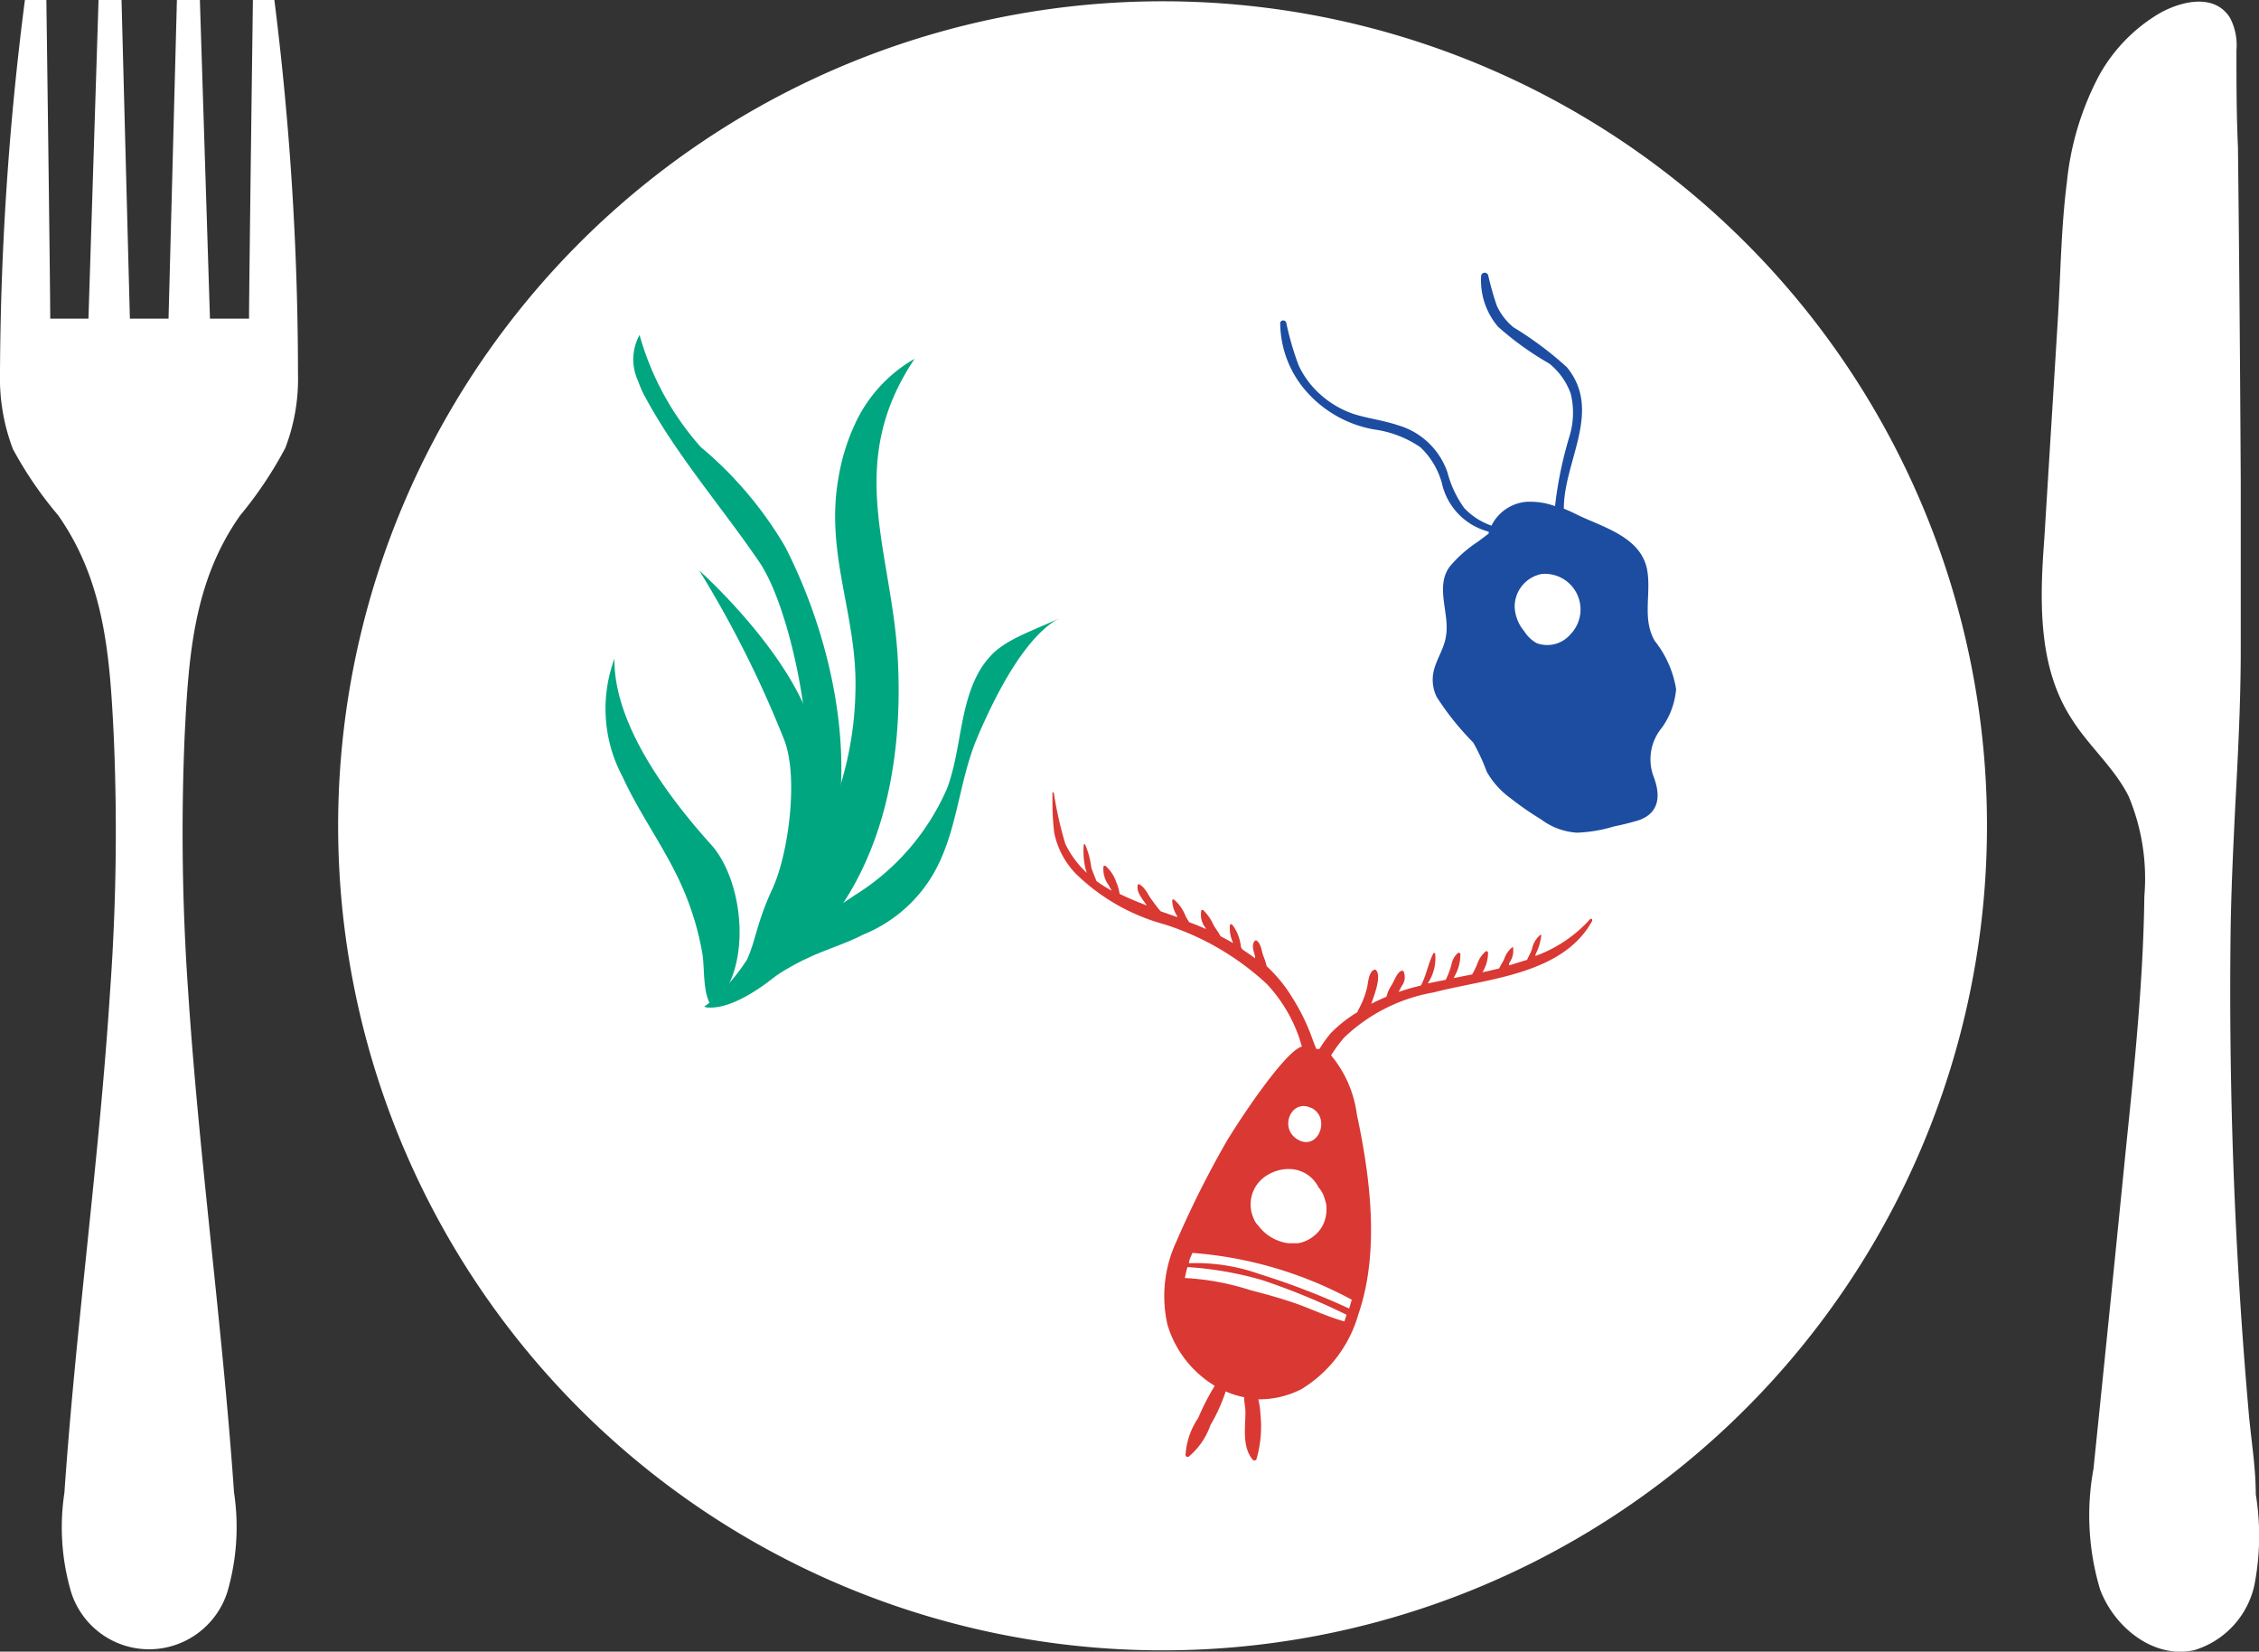 <?xml version="1.0" encoding="UTF-8"?> <svg xmlns="http://www.w3.org/2000/svg" viewBox="0 0 105.22 76.92"><rect x="0" y="0" width="105.22" height="76.92" fill="#333333" stroke="none"/><defs><style>.cls-1{fill:#fcbc10;}.cls-2{fill:#d73432;}.cls-3{fill:#00a680;}.cls-4{fill:#fff;}.cls-5{fill:#1c4da1;}.cls-6{fill:#d93833;}</style></defs><title>Cirujano azul - comida</title><g id="Layer_2" data-name="Layer 2"><g id="Layer_1-2" data-name="Layer 1"><path class="cls-1" d="M48.15,19.55c.19,1.73-.94,3.6-1.95,4.71-.06.78.2,3.06,3.7,3.92a11.39,11.39,0,0,0,6.66-1.93C57,20.14,52.1,19.17,48.15,19.55Z"></path><path class="cls-1" d="M50.49,27.59c-1.45.46-2.53,3-2.15,4.28a5.33,5.33,0,0,0,3.36,1.77,5.64,5.64,0,0,0,4.22-5.24C54.47,28.77,50.92,28.05,50.49,27.59Z"></path><path class="cls-1" d="M48.68,31.62a4.77,4.77,0,0,0,1,2.64C45,35.78,42.78,35.1,40.38,32A10.9,10.9,0,0,1,48.68,31.62Z"></path><path class="cls-1" d="M37.56,20.62a.47.47,0,0,1-.32-.12c-.47-.42-2-1.89-1.74-3.33a2.35,2.35,0,0,1,1.6-1.72,5.36,5.36,0,0,1,4.1.14,3,3,0,0,0,1.94.26,5.64,5.64,0,0,0,.79-.38c1.48-.79,3.5-1.87,9.2.3a.47.47,0,1,1-.33.89c-5.31-2-7-1.1-8.42-.35a8.22,8.22,0,0,1-.9.43,3.69,3.69,0,0,1-2.58-.25,4.47,4.47,0,0,0-3.43-.16c-.62.26-1,.59-1,1-.13.77.69,1.81,1.43,2.47a.47.47,0,0,1,0,.67A.48.48,0,0,1,37.56,20.62Z"></path><path class="cls-1" d="M46.82,18.93c-5.9-1.58-10.72.53-12.3.95C35.09,24,42,28,47.06,24.27A10,10,0,0,0,46.82,18.93ZM43.16,21.8a1,1,0,1,1,1-1A1,1,0,0,1,43.16,21.8Z"></path><path class="cls-1" d="M47.58,29.59a.47.47,0,0,1-.33-.14.46.46,0,0,1,0-.67l1.85-1.85a.46.46,0,0,1,.67,0,.48.48,0,0,1,0,.67l-1.85,1.85A.51.51,0,0,1,47.58,29.59Z"></path><path class="cls-1" d="M45.51,27.52a.47.47,0,0,1-.33-.14.46.46,0,0,1,0-.67L47,24.86a.47.47,0,0,1,.67.67l-1.85,1.85A.49.49,0,0,1,45.51,27.52Z"></path><path class="cls-1" d="M46.55,28.55a.47.47,0,0,1-.34-.8l1.85-1.86a.5.5,0,0,1,.68,0,.48.48,0,0,1,0,.67l-1.86,1.86A.46.46,0,0,1,46.55,28.55Z"></path><path class="cls-2" d="M72.87,37a4.37,4.37,0,0,0,5.85,1.58c1.47-.86,3.58-3.6,2.23-6.5a5.5,5.5,0,0,0-6.11-3.26.52.52,0,0,0-.25.93,5.93,5.93,0,0,1,1.88,3.05,3.2,3.2,0,0,1-.41,2.29.41.41,0,0,1-.74-.12c-.67-2.67-2.21-3.29-2.21-3.29C71.83,32.89,71.74,35.08,72.87,37Z"></path><path class="cls-2" d="M66.74,31.67s-1.54.62-2.21,3.29a.41.41,0,0,1-.74.12,3.2,3.2,0,0,1-.41-2.29,5.87,5.87,0,0,1,1.88-3.05.52.52,0,0,0-.25-.93,5.5,5.5,0,0,0-6.11,3.26c-1.35,2.9.76,5.64,2.23,6.5A4.37,4.37,0,0,0,67,37C68.11,35.08,68,32.89,66.74,31.67Z"></path><path class="cls-2" d="M69.92,40.64c-3.92,0-7.1,1.91-7.1,4.27,0,1,.37,3.88,2.44,4.66s2.43,1.69,4.66,1.69,2.6-.9,4.67-1.69S77,45.86,77,44.91C77,42.55,73.85,40.64,69.92,40.64Z"></path><path class="cls-2" d="M78.45,38.36c-.61-.45-1.92.3-2.93,1.67a7.74,7.74,0,0,0-.49.79,6.57,6.57,0,0,1,2,1.59,6.21,6.21,0,0,0,.66-.76C78.72,40.28,79.05,38.8,78.45,38.36Z"></path><path class="cls-2" d="M64.33,40c-1-1.37-2.33-2.12-2.93-1.67s-.27,1.92.74,3.29a6.21,6.21,0,0,0,.66.76,6.57,6.57,0,0,1,2-1.59A7.74,7.74,0,0,0,64.33,40Z"></path><path class="cls-2" d="M78.43,45.22H76.36a.4.4,0,0,1-.4-.41v-.66a.4.4,0,0,1,.4-.4h1.85a2.14,2.14,0,0,0,1.12-.32l1.57-1a.36.36,0,0,1,.44.06h0a.36.36,0,0,1,0,.49l-1.29,1.45A2.16,2.16,0,0,1,78.43,45.22Z"></path><path class="cls-2" d="M81.69,49.59l-2.42-1.28a3.22,3.22,0,0,0-1.49-.37h-1.7a.4.4,0,0,1-.4-.4v-.67a.4.4,0,0,1,.4-.4H78a3.2,3.2,0,0,1,2,.7l2.17,1.75a.4.4,0,0,1,.06.56h0A.4.4,0,0,1,81.69,49.59Z"></path><path class="cls-2" d="M76.37,52.33h0a.27.27,0,0,0,.28-.07l.82-.79a1,1,0,0,0,0-1.51L75,47.82l-.53,1.55,2,1.43a.28.28,0,0,1,.08.37l-.43.75A.28.28,0,0,0,76.37,52.33Z"></path><path class="cls-2" d="M61.41,45.22h2.07a.41.41,0,0,0,.41-.41v-.66a.4.4,0,0,0-.41-.4H61.64a2.15,2.15,0,0,1-1.13-.32l-1.56-1a.36.36,0,0,0-.44.06h0a.36.36,0,0,0,0,.49l1.3,1.45A2.15,2.15,0,0,0,61.41,45.22Z"></path><path class="cls-2" d="M58.16,49.59l2.42-1.28a3.22,3.22,0,0,1,1.49-.37h1.7a.4.4,0,0,0,.4-.4v-.67a.4.4,0,0,0-.4-.4H61.88a3.2,3.2,0,0,0-2,.7l-2.17,1.75a.4.4,0,0,0-.06.56h0A.4.4,0,0,0,58.16,49.59Z"></path><path class="cls-2" d="M63.48,52.33h0a.26.26,0,0,1-.28-.07l-.82-.79a1,1,0,0,1,0-1.51l2.4-2.14.53,1.55-2,1.43a.28.28,0,0,0-.08.37l.43.75A.28.28,0,0,1,63.48,52.33Z"></path><circle class="cls-2" cx="67.64" cy="40.35" r="1.13"></circle><circle class="cls-2" cx="72.21" cy="40.35" r="1.13"></circle><path class="cls-3" d="M37.43,41C35,41,32.81,42.55,31.52,43c-.59,0-1.18-.88-2.36-1.48a.31.31,0,0,0-.43.37c.2.64.6,2.15.6,2.15s-.4,1.51-.6,2.14a.31.31,0,0,0,.43.38c1.18-.6,1.77-1.48,2.36-1.48C32.81,45.48,35,47,37.43,47c4,0,7.15-3,7.15-3S41.38,41,37.43,41Z"></path><path class="cls-3" d="M46,47.73c-2.59,0-4.88,1.61-6.25,2.06-.62,0-1.24-.93-2.49-1.56a.33.33,0,0,0-.46.39c.22.67.64,2.27.64,2.27s-.42,1.6-.64,2.27a.33.33,0,0,0,.46.4c1.25-.64,1.87-1.57,2.49-1.57,1.37.45,3.66,2.06,6.25,2.06,4.18,0,7.56-3.16,7.56-3.16S50.21,47.73,46,47.73Z"></path><path class="cls-3" d="M35,54.44c-2.17,0-4.08,1.34-5.21,1.71-.53,0-1-.77-2.08-1.3a.27.27,0,0,0-.38.33c.17.56.52,1.89.52,1.89s-.35,1.34-.52,1.89a.27.27,0,0,0,.38.33c1-.52,1.55-1.3,2.08-1.3,1.13.37,3,1.72,5.21,1.72a10.45,10.45,0,0,0,6.3-2.64A10.47,10.47,0,0,0,35,54.44Z"></path><path class="cls-4" d="M13.88,17.4a9,9,0,0,1-.59,3.46A18.41,18.41,0,0,1,11.19,24C9,27.09,8.78,30.62,8.6,34.29a106.1,106.1,0,0,0,.16,11.83c.51,7.81,1.6,15.58,2.14,23.38a10.79,10.79,0,0,1-.31,4.64A3.83,3.83,0,0,1,7,76.81H6.88a3.81,3.81,0,0,1-3.57-2.67A10.71,10.71,0,0,1,3,69.52c.54-7.81,1.63-15.58,2.13-23.39A103.57,103.57,0,0,0,5.3,34.31C5.12,30.64,4.9,27.12,2.71,24A17.93,17.93,0,0,1,.6,20.91,9.25,9.25,0,0,1,0,17.4,140,140,0,0,1,1.16,0h1s.18,13.37.18,14.84H4.12L4.59,0H5.66l.39,14.84h1.8L8.24,0H9.31l.47,14.84H11.6c0-1.47.18-14.84.18-14.84h1A140,140,0,0,1,13.88,17.4Z"></path><path class="cls-4" d="M105,73.85a4.08,4.08,0,0,1-2.79,3c-1.84.42-3.7-1-4.39-2.82a12,12,0,0,1-.31-5.62q.77-7.48,1.52-15c.4-3.88.8-7.77.85-11.67a9.89,9.89,0,0,0-.73-4.65c-.67-1.34-1.86-2.34-2.65-3.6C94.92,31.07,95,28,95.22,25.09l.63-10.21c.13-2.12.15-4.26.42-6.38a13.48,13.48,0,0,1,1.51-5,7.68,7.68,0,0,1,2.84-2.9c1-.55,2.53-.92,3.25.23a2.74,2.74,0,0,1,.3,1.5c0,1.51,0,3,.07,4.52q.09,7.82.13,15.62,0,3.9,0,7.8c0,2.45-.13,4.9-.26,7.35-.09,1.86-.18,3.72-.21,5.59q-.15,11.31.84,22.57c.11,1.26.33,2.55.33,3.81A12,12,0,0,1,105,73.85Z"></path><path class="cls-4" d="M54.16.06A38.4,38.4,0,1,0,92.55,38.45,38.39,38.39,0,0,0,54.16.06Z"></path><path class="cls-3" d="M28.62,30.68a6.72,6.72,0,0,0,.38,5.5c.79,1.73,1.94,3.27,2.72,5a13.3,13.3,0,0,1,1,3.26c.11.72,0,1.88.45,2.46,1.89-1.69,1.51-5.75,0-7.51C31.19,37.2,28.58,33.77,28.62,30.68Z"></path><path class="cls-3" d="M46.12,30.57c.75-.85,2.25-1.28,3.26-1.8-1.71.88-3.15,3.91-3.86,5.58-.92,2.17-.91,4.58-2.2,6.6a6.69,6.69,0,0,1-3.1,2.57c-.83.43-1.73.69-2.58,1.09a11.19,11.19,0,0,0-1.55.87c-.27.18-.52.4-.79.56,0,0-.67.28-.62.17,1-2.37,3.16-3.14,5.12-4.51a11,11,0,0,0,4.32-5c.63-1.7.57-3.65,1.39-5.25A4,4,0,0,1,46.12,30.57Z"></path><path class="cls-3" d="M29.72,17.74a2.36,2.36,0,0,1,.07-2.14,13.2,13.2,0,0,0,2.85,5.22,17.72,17.72,0,0,1,3.93,4.64c2.19,4.29,3.19,9.46,2.29,13.51s-1.92,4-1.92,4a13.72,13.72,0,0,0,.85-3.45c0-1.28-.26-2.24-.22-4.54s-.94-7-2.24-8.86c-1.8-2.63-3.89-5-5.37-7.8A5.38,5.38,0,0,1,29.72,17.74Z"></path><path class="cls-3" d="M32.57,26.57s4.5,4,5.38,7.72.26,7.77-1.92,10.37-3.19,2.23-3.19,2.23a9.77,9.77,0,0,0,1.95-2.19c.42-.91.44-1.69,1.19-3.31s1.24-5.27.52-7A50.52,50.52,0,0,0,32.57,26.57Z"></path><path class="cls-3" d="M39.79,19.82a6.74,6.74,0,0,1,2.81-3.11c-3.32,4.95-1,9-.77,14.21.21,4.7-.74,9.67-4.16,13.13s-4.87,2.83-4.87,2.83A14.18,14.18,0,0,0,35.87,44c.72-1.25.83-2.37,2.12-4.63a16,16,0,0,0,1.85-8c-.12-3.15-1.38-5.84-.78-9.15A9.62,9.62,0,0,1,39.79,19.82Z"></path><path class="cls-5" d="M78.07,32.09a4.88,4.88,0,0,0-1-2.25c-.57-1-.18-2.09-.33-3.18-.21-1.61-2-2.08-3.22-2.66-.22-.11-.45-.22-.68-.31,0-2.23,1.81-4.56.14-6.59a16.14,16.14,0,0,0-2.49-1.86,2.83,2.83,0,0,1-.77-1,13.38,13.38,0,0,1-.4-1.41.17.17,0,0,0-.33,0,3.32,3.32,0,0,0,.79,2.39,14,14,0,0,0,2.38,1.71,3.17,3.17,0,0,1,1,1.4,3.74,3.74,0,0,1-.06,2,18.29,18.29,0,0,0-.67,3.24,3.45,3.45,0,0,0-1.32-.2,2,2,0,0,0-1.64,1.11,3.17,3.17,0,0,1-1.27-.82A5,5,0,0,1,67.42,22a3.45,3.45,0,0,0-2.32-2.2c-.68-.23-1.4-.31-2.08-.53a4.5,4.5,0,0,1-1.63-1,4.16,4.16,0,0,1-.9-1.25,13.48,13.48,0,0,1-.58-2,.15.15,0,0,0-.28,0,4.87,4.87,0,0,0,1.09,3.06A5.47,5.47,0,0,0,64,20a5,5,0,0,1,2.16.83,3.63,3.63,0,0,1,1,1.67,3,3,0,0,0,2.18,2.26l0,.09-.49.37a6,6,0,0,0-1.31,1.15c-.72.94,0,2.21-.19,3.26-.08.57-.44,1.06-.57,1.62a1.81,1.81,0,0,0,.14,1.21,12.85,12.85,0,0,0,1.7,2.12,9.34,9.34,0,0,1,.63,1.36,3.85,3.85,0,0,0,1.09,1.22,14.13,14.13,0,0,0,1.44,1,3.11,3.11,0,0,0,1.67.62,6.73,6.73,0,0,0,1.72-.29,12.18,12.18,0,0,0,1.19-.3c.92-.34,1-1.13.67-2a2.3,2.3,0,0,1,.37-2.29A3.57,3.57,0,0,0,78.07,32.09Zm-4.92-2.55a1.42,1.42,0,0,1-1.58.41,1.64,1.64,0,0,1-.58-.56,1.88,1.88,0,0,1-.44-1.12,1.55,1.55,0,0,1,1.27-1.54A1.66,1.66,0,0,1,73.15,29.54Z"></path><path class="cls-6" d="M66.77,46.22c2.49-.65,6-.81,7.39-3.33,0-.06,0-.14-.1-.08a6.29,6.29,0,0,1-2.54,1.71.43.43,0,0,1,0-.07,2.56,2.56,0,0,0,.27-.88s0-.07-.08,0a1.14,1.14,0,0,0-.35.62c-.05.17-.16.34-.23.51l-.84.26,0-.1a1,1,0,0,0,.19-.71c0-.05,0-.06-.08,0a1.21,1.21,0,0,0-.34.52c-.07.15-.16.28-.23.43q-.39.1-.78.18a1.74,1.74,0,0,0,.26-.91.07.07,0,0,0-.11-.06,1.3,1.3,0,0,0-.39.58,4.44,4.44,0,0,1-.24.49l-.86.17.09-.18a1.94,1.94,0,0,0,.22-.94.08.08,0,0,0-.11-.05.92.92,0,0,0-.3.53,3.93,3.93,0,0,1-.27.72l-.84.17a2.11,2.11,0,0,0,.35-1.37.05.05,0,0,0-.1,0c-.24.47-.31,1-.57,1.47-.26.06-.52.13-.77.21l-.27.09c.06-.1.11-.2.15-.28a.67.67,0,0,0,.08-.69.11.11,0,0,0-.13,0c-.21.14-.29.44-.42.65a1.63,1.63,0,0,0-.24.54c-.24.1-.48.21-.71.33.05-.13.09-.26.13-.37.09-.27.33-1,.08-1.21a.08.08,0,0,0-.09,0c-.24.12-.26.57-.31.8a4,4,0,0,1-.44,1.11.07.07,0,0,0,0,.05A6.27,6.27,0,0,0,62,48.1a5.7,5.7,0,0,0-.54.75l-.15,0c-.07-.18-.14-.35-.2-.52a9.48,9.48,0,0,0-.93-1.89A6.65,6.65,0,0,0,59,45v0a3.11,3.11,0,0,0-.16-.49c-.08-.23-.1-.55-.31-.71,0,0-.05,0-.07,0-.19.2-.06.52,0,.74l0,.09c-.17-.13-.35-.25-.53-.37s-.12-.25-.16-.35a1.94,1.94,0,0,0-.37-.84.07.07,0,0,0-.11,0,1.59,1.59,0,0,0,.15.85l-.59-.32c-.09-.18-.23-.35-.33-.53a2.25,2.25,0,0,0-.48-.69s-.07,0-.08,0a1,1,0,0,0,.22.87v0l-.05,0c-.24-.11-.49-.21-.74-.3-.06-.1-.12-.19-.17-.29a1.88,1.88,0,0,0-.52-.75.07.07,0,0,0-.1,0,1.38,1.38,0,0,0,.23.75l0,.05-.77-.27h0c-.16-.18-.3-.38-.44-.57s-.28-.53-.53-.67a.06.06,0,0,0-.09,0c-.08.25.11.53.24.72l.18.25c-.43-.16-.86-.34-1.27-.54A2.11,2.11,0,0,0,52,41.1a1.79,1.79,0,0,0-.49-.76.08.08,0,0,0-.11,0,1.24,1.24,0,0,0,.23.87l.15.27a6.65,6.65,0,0,1-.63-.39l-.08-.06c-.08-.21-.17-.41-.24-.63a3.92,3.92,0,0,0-.29-1.08s-.06,0-.06,0a3.58,3.58,0,0,0,.08,1.13l.06.2a4.5,4.5,0,0,1-1-1.35,17.73,17.73,0,0,1-.54-2.4s-.07,0-.06,0c0,.63,0,1.27.09,1.91a3.82,3.82,0,0,0,1,1.88,9.41,9.41,0,0,0,4.1,2.35A12.61,12.61,0,0,1,59,45.82a7,7,0,0,1,1.43,2.28c.08.19.14.42.21.64-.8.21-3,3.55-3.55,4.49a45.88,45.88,0,0,0-2.3,4.6,6,6,0,0,0-.41,3.87,5,5,0,0,0,2.2,2.84,11.18,11.18,0,0,0-.77,1.5,3.42,3.42,0,0,0-.59,1.73.1.1,0,0,0,.16.06,3.35,3.35,0,0,0,1-1.46,7.94,7.94,0,0,0,.71-1.57h0a3.89,3.89,0,0,0,.86.27c0,.24.06.48.06.69,0,.72-.16,1.61.33,2.21a.11.11,0,0,0,.18,0,5.42,5.42,0,0,0,.19-2.09,3.57,3.57,0,0,0-.1-.71,4.36,4.36,0,0,0,2-.47,6,6,0,0,0,2.66-3.49c1-2.9.56-6.36-.07-9.31A5.39,5.39,0,0,0,62,49.15a6.89,6.89,0,0,1,.6-.82A8,8,0,0,1,66.77,46.22ZM62.62,61.54c-.74-.2-1.45-.54-2.17-.8s-1.5-.47-2.26-.67a11.89,11.89,0,0,0-3-.55,4.7,4.7,0,0,1,.12-.51,16.17,16.17,0,0,1,3.49.61,31.94,31.94,0,0,1,3.92,1.61Zm.34-1-.12.4a34.81,34.81,0,0,0-4.19-1.61,8.85,8.85,0,0,0-3.27-.5c0-.16.1-.32.16-.48A18.54,18.54,0,0,1,63,60.55Zm-1.54-5.24a1.38,1.38,0,0,1,.22.35,4.17,4.17,0,0,1,.13.42,1.73,1.73,0,0,1-.09.84,1.48,1.48,0,0,1-.48.65,1.57,1.57,0,0,1-.74.34H60a2.09,2.09,0,0,1-1.39-.82.91.91,0,0,1-.22-.34,1.59,1.59,0,0,1,.17-1.59,1.7,1.7,0,0,1,.72-.55,1.82,1.82,0,0,1,.89-.15A1.53,1.53,0,0,1,61.42,55.31Zm-.35-3.71c.93.45.35,2-.59,1.5S60.13,51.14,61.07,51.6Z"></path></g></g></svg> 